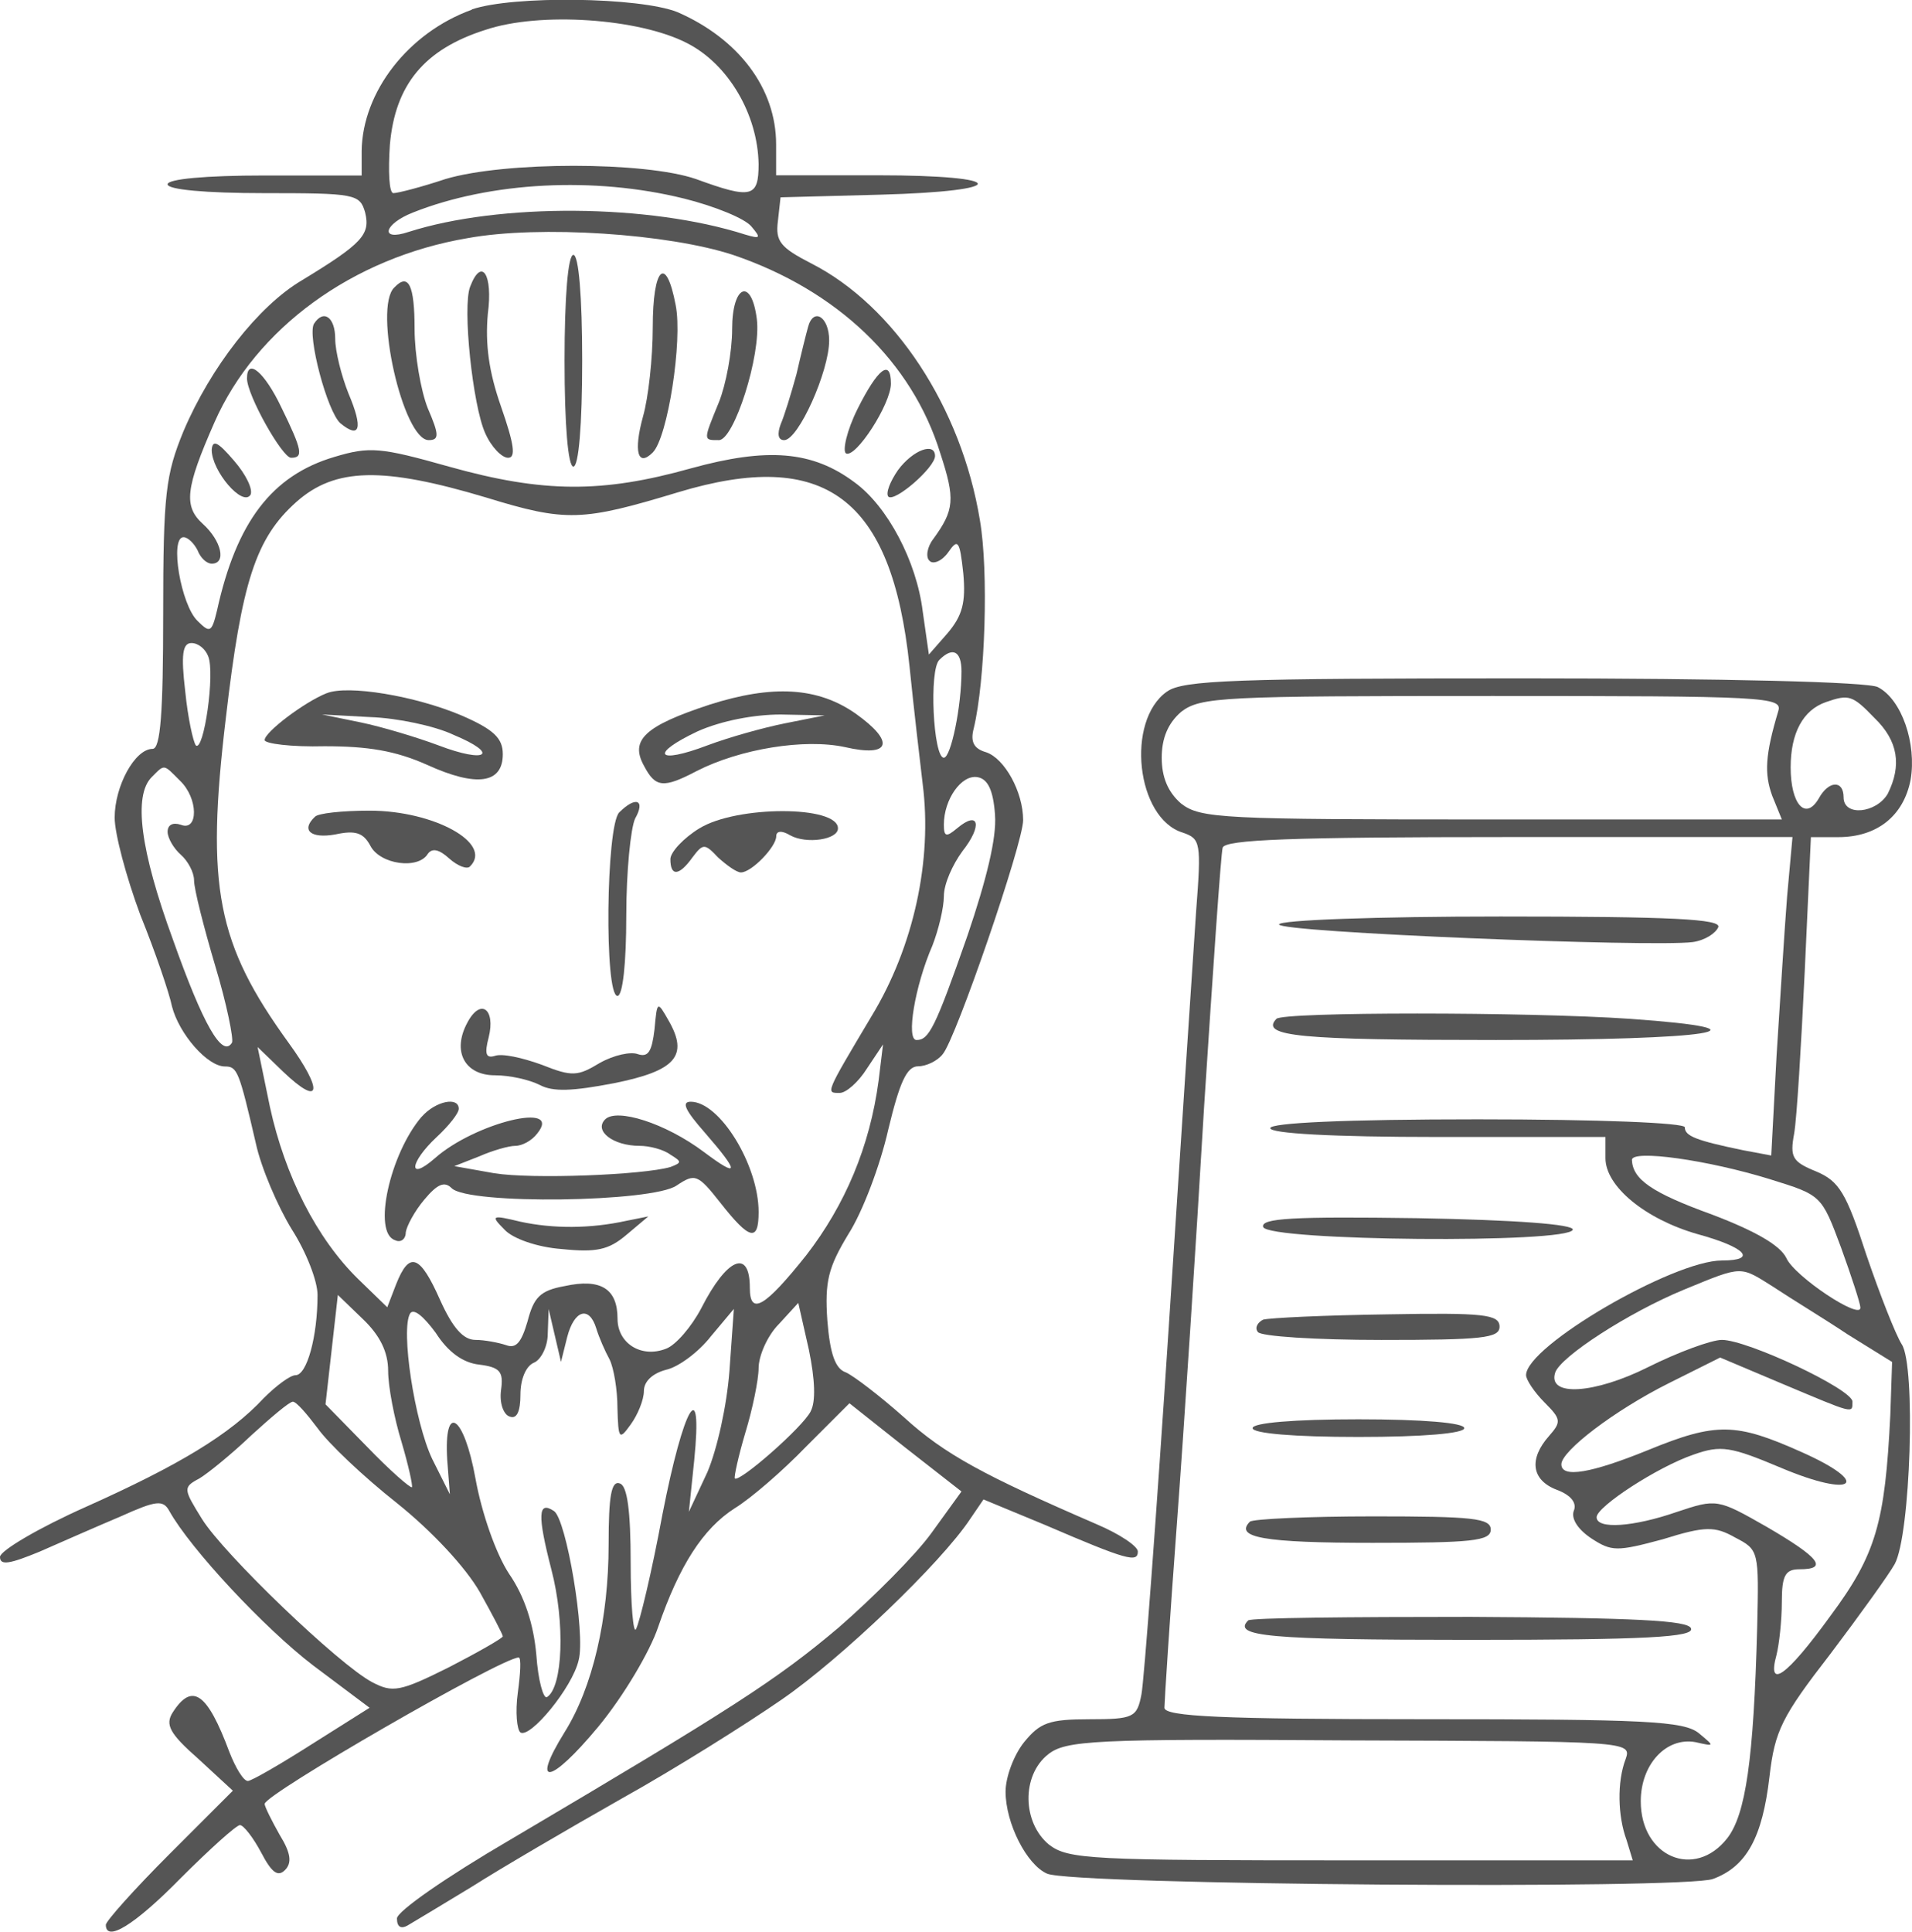 <?xml version="1.0" encoding="UTF-8" standalone="no"?>
<!-- Created with Inkscape (http://www.inkscape.org/) -->

<svg
   width="76.467mm"
   height="77.248mm"
   viewBox="0 0 76.467 77.248"
   version="1.1"
   id="svg1"
   xml:space="preserve"
   inkscape:version="1.3.2 (091e20e, 2023-11-25, custom)"
   sodipodi:docname="chinese-man-doctor-head-icon.svg"
   xmlns:inkscape="http://www.inkscape.org/namespaces/inkscape"
   xmlns:sodipodi="http://sodipodi.sourceforge.net/DTD/sodipodi-0.dtd"
   xmlns="http://www.w3.org/2000/svg"
   xmlns:svg="http://www.w3.org/2000/svg"><sodipodi:namedview
     id="namedview1"
     pagecolor="#ffffff"
     bordercolor="#111111"
     borderopacity="1"
     inkscape:showpageshadow="0"
     inkscape:pageopacity="0"
     inkscape:pagecheckerboard="1"
     inkscape:deskcolor="#d1d1d1"
     inkscape:document-units="mm"
     inkscape:zoom="0.76702441"
     inkscape:cx="64.535104"
     inkscape:cy="290.08203"
     inkscape:window-width="1920"
     inkscape:window-height="1057"
     inkscape:window-x="-8"
     inkscape:window-y="-8"
     inkscape:window-maximized="1"
     inkscape:current-layer="layer1" /><defs
     id="defs1" /><g
     inkscape:label="Laag 1"
     inkscape:groupmode="layer"
     id="layer1"
     transform="translate(-87.926,-71.58)"><g
       id="g1"><path
         d="m 106.8,71.966 c -2.54,0.917 -4.374,3.281 -4.41,5.644 v 0.988 h -3.881 c -2.364,0 -3.881,0.141 -3.881,0.353 0,0.212 1.517,0.353 3.845,0.353 3.669,0 3.845,0.035 4.057,0.776 0.212,0.882 -0.106,1.235 -2.54,2.716 -1.729,1.023 -3.634,3.457 -4.727,6.032 -0.706,1.729 -0.811,2.469 -0.811,7.338 0,3.916 -0.106,5.362 -0.423,5.362 -0.706,0 -1.517,1.482 -1.517,2.752 0,0.635 0.459,2.364 1.023,3.881 0.6,1.482 1.164,3.14 1.27,3.669 0.282,1.094 1.411,2.399 2.117,2.399 0.494,0 0.564,0.176 1.235,3.069 0.212,0.988 0.882,2.54 1.446,3.457 0.564,0.882 1.023,2.046 1.023,2.611 0,1.658 -0.423,3.21 -0.882,3.21 -0.212,0 -0.776,0.423 -1.27,0.917 -1.341,1.446 -3.387,2.681 -7.091,4.339 -1.905,0.847 -3.457,1.764 -3.457,2.011 0,0.353 0.388,0.282 1.587,-0.212 0.882,-0.388 2.328,-1.023 3.246,-1.411 1.411,-0.635 1.693,-0.67 1.94,-0.212 0.847,1.517 3.81,4.692 5.75,6.174 l 2.258,1.693 -2.293,1.446 c -1.27,0.811 -2.434,1.482 -2.575,1.482 -0.176,0 -0.494,-0.529 -0.741,-1.164 -0.882,-2.364 -1.482,-2.787 -2.258,-1.587 -0.318,0.494 -0.141,0.847 1.023,1.87 l 1.376,1.27 -2.54,2.54 c -1.411,1.411 -2.54,2.681 -2.54,2.822 0,0.706 1.129,0.035 2.999,-1.87 1.164,-1.164 2.223,-2.117 2.364,-2.117 0.141,0 0.529,0.494 0.847,1.094 0.423,0.811 0.67,0.988 0.953,0.706 0.282,-0.282 0.247,-0.67 -0.212,-1.411 -0.318,-0.564 -0.6,-1.129 -0.6,-1.235 0,-0.388 9.49,-5.856 10.16,-5.856 0.106,0 0.071,0.635 -0.035,1.411 -0.106,0.776 -0.035,1.482 0.106,1.587 0.388,0.247 2.081,-1.799 2.328,-2.893 0.282,-1.058 -0.494,-5.644 -0.988,-5.962 -0.635,-0.423 -0.67,0.141 -0.106,2.328 0.564,2.152 0.459,4.727 -0.176,5.115 -0.141,0.071 -0.353,-0.67 -0.423,-1.693 -0.106,-1.199 -0.459,-2.328 -1.094,-3.246 -0.529,-0.811 -1.094,-2.434 -1.341,-3.81 -0.459,-2.54 -1.27,-3.069 -1.129,-0.741 l 0.106,1.376 -0.706,-1.411 c -0.706,-1.482 -1.27,-5.186 -0.882,-5.821 0.141,-0.212 0.529,0.106 1.023,0.776 0.494,0.776 1.094,1.199 1.729,1.27 0.847,0.106 0.988,0.282 0.882,1.023 -0.07,0.529 0.106,0.988 0.353,1.058 0.282,0.106 0.423,-0.212 0.423,-0.882 0,-0.6 0.212,-1.129 0.529,-1.27 0.282,-0.106 0.564,-0.635 0.564,-1.164 l 0.035,-0.988 0.247,1.058 0.247,1.058 0.247,-0.988 c 0.282,-1.094 0.882,-1.27 1.164,-0.353 0.106,0.353 0.353,0.917 0.529,1.235 0.176,0.353 0.318,1.235 0.318,1.94 0.035,1.27 0.071,1.305 0.529,0.67 0.282,-0.388 0.529,-0.988 0.529,-1.341 0,-0.388 0.353,-0.706 0.882,-0.847 0.494,-0.106 1.305,-0.706 1.799,-1.341 l 0.917,-1.094 -0.176,2.469 c -0.106,1.411 -0.494,3.14 -0.882,4.057 l -0.741,1.587 0.212,-2.046 c 0.353,-3.528 -0.423,-2.187 -1.27,2.152 -0.423,2.293 -0.917,4.339 -1.058,4.586 -0.106,0.212 -0.212,-0.988 -0.212,-2.646 0,-2.117 -0.141,-3.069 -0.423,-3.175 -0.353,-0.141 -0.459,0.494 -0.459,2.434 0,2.963 -0.635,5.715 -1.764,7.514 -1.376,2.223 -0.564,2.081 1.341,-0.212 1.023,-1.235 2.081,-3.034 2.399,-3.986 0.847,-2.469 1.799,-3.951 3.069,-4.763 0.635,-0.388 1.905,-1.482 2.857,-2.469 l 1.729,-1.729 2.223,1.764 2.258,1.764 -1.199,1.658 c -0.635,0.882 -2.328,2.575 -3.704,3.775 -2.505,2.117 -4.269,3.246 -13.159,8.502 -2.54,1.482 -4.516,2.857 -4.516,3.14 0,0.353 0.176,0.423 0.423,0.282 0.247,-0.141 1.411,-0.847 2.575,-1.552 1.164,-0.741 3.881,-2.328 5.997,-3.528 2.152,-1.199 5.009,-2.999 6.385,-3.951 2.364,-1.623 6.385,-5.468 7.549,-7.232 l 0.529,-0.776 2.469,1.023 c 3.281,1.411 3.704,1.517 3.704,1.058 0,-0.212 -0.741,-0.706 -1.658,-1.094 -4.48,-1.94 -6.068,-2.787 -7.691,-4.269 -0.953,-0.847 -2.011,-1.658 -2.328,-1.799 -0.423,-0.141 -0.635,-0.741 -0.741,-2.081 -0.106,-1.552 0.035,-2.117 0.847,-3.457 0.564,-0.882 1.27,-2.752 1.587,-4.163 0.459,-1.905 0.741,-2.54 1.199,-2.54 0.318,0 0.776,-0.212 0.988,-0.494 0.529,-0.635 3.21,-8.431 3.21,-9.349 0,-1.129 -0.741,-2.469 -1.482,-2.716 -0.494,-0.141 -0.635,-0.423 -0.494,-0.953 0.459,-1.905 0.6,-6.279 0.247,-8.326 -0.741,-4.516 -3.422,-8.572 -6.738,-10.266 -1.235,-0.635 -1.446,-0.882 -1.341,-1.693 l 0.106,-0.953 3.986,-0.106 c 5.256,-0.141 5.186,-0.776 -0.106,-0.776 h -4.057 v -1.235 c 0,-2.258 -1.517,-4.233 -3.951,-5.292 -1.517,-0.6 -6.562,-0.67 -8.22,-0.106 z m 8.608,1.341 c 1.658,0.847 2.822,2.857 2.857,4.833 0,1.341 -0.282,1.411 -2.505,0.6 -2.046,-0.706 -7.655,-0.706 -10.019,0 -0.953,0.318 -1.905,0.564 -2.081,0.564 -0.176,0 -0.212,-0.882 -0.141,-1.94 0.212,-2.399 1.376,-3.81 3.81,-4.586 2.187,-0.741 6.174,-0.459 8.079,0.529 z m -0.141,6.209 c 1.27,0.318 2.469,0.811 2.716,1.129 0.388,0.459 0.353,0.494 -0.247,0.318 -3.845,-1.235 -9.842,-1.27 -13.476,-0.106 -1.164,0.388 -0.988,-0.318 0.176,-0.776 3.104,-1.235 7.267,-1.446 10.83,-0.564 z m 1.976,2.258 c 4.163,1.411 7.161,4.269 8.29,7.938 0.6,1.834 0.564,2.258 -0.282,3.422 -0.247,0.318 -0.318,0.741 -0.141,0.882 0.141,0.141 0.494,0 0.741,-0.353 0.388,-0.564 0.459,-0.459 0.6,0.847 0.106,1.164 -0.035,1.693 -0.635,2.399 l -0.741,0.847 -0.247,-1.729 c -0.247,-2.011 -1.411,-4.198 -2.716,-5.151 -1.693,-1.27 -3.493,-1.411 -6.562,-0.564 -3.528,0.988 -5.891,0.988 -9.666,-0.071 -2.752,-0.776 -3.175,-0.811 -4.586,-0.388 -2.505,0.741 -3.916,2.611 -4.692,6.138 -0.212,0.882 -0.282,0.917 -0.776,0.423 -0.67,-0.635 -1.129,-3.351 -0.564,-3.351 0.176,0 0.423,0.247 0.564,0.529 0.106,0.282 0.353,0.529 0.564,0.529 0.6,0 0.388,-0.917 -0.353,-1.587 -0.776,-0.706 -0.706,-1.411 0.459,-4.057 1.658,-3.775 5.539,-6.597 10.125,-7.373 2.893,-0.529 8.043,-0.176 10.619,0.67 z m -9.878,9.701 c 3.21,0.988 3.845,0.953 7.691,-0.212 5.856,-1.764 8.537,0.212 9.243,6.95 0.176,1.729 0.423,3.845 0.529,4.727 0.388,3.034 -0.353,6.491 -2.046,9.278 -1.87,3.14 -1.834,3.069 -1.27,3.069 0.247,0 0.741,-0.423 1.094,-0.988 l 0.635,-0.953 -0.176,1.446 c -0.353,2.646 -1.341,4.974 -2.893,6.985 -1.658,2.081 -2.258,2.434 -2.258,1.305 0,-1.587 -0.917,-1.199 -1.94,0.811 -0.388,0.741 -1.023,1.482 -1.411,1.623 -0.988,0.388 -1.94,-0.212 -1.94,-1.199 0,-1.199 -0.67,-1.623 -2.117,-1.305 -0.988,0.176 -1.235,0.459 -1.482,1.411 -0.247,0.847 -0.459,1.094 -0.847,0.953 -0.318,-0.106 -0.882,-0.212 -1.235,-0.212 -0.494,0 -0.917,-0.494 -1.411,-1.587 -0.811,-1.834 -1.235,-1.976 -1.764,-0.635 l -0.353,0.917 -1.164,-1.129 c -1.658,-1.623 -2.928,-4.128 -3.528,-6.879 l -0.494,-2.399 1.023,0.988 c 1.517,1.446 1.623,0.776 0.212,-1.164 -2.857,-3.951 -3.316,-6.209 -2.505,-12.982 0.635,-5.468 1.199,-7.197 2.822,-8.643 1.552,-1.376 3.457,-1.411 7.585,-0.176 z m -11.113,6.35 c 0.282,0.67 -0.176,3.845 -0.494,3.563 -0.106,-0.141 -0.318,-1.094 -0.423,-2.152 -0.176,-1.482 -0.106,-1.94 0.247,-1.94 0.282,0 0.564,0.247 0.67,0.529 z m 30.127,0.6 c 0,1.411 -0.423,3.457 -0.706,3.457 -0.423,0 -0.6,-3.528 -0.176,-3.916 0.529,-0.529 0.882,-0.353 0.882,0.459 z m -31.256,4.374 c 0.741,0.706 0.741,2.046 0.035,1.764 -0.318,-0.106 -0.529,0 -0.529,0.282 0,0.247 0.247,0.67 0.529,0.917 0.282,0.247 0.529,0.706 0.529,1.023 0,0.353 0.388,1.87 0.847,3.422 0.459,1.517 0.741,2.928 0.67,3.069 -0.388,0.635 -1.164,-0.741 -2.364,-4.128 -1.305,-3.563 -1.587,-5.75 -0.847,-6.491 0.529,-0.529 0.459,-0.529 1.129,0.141 z m 32.597,1.376 c 0.071,0.917 -0.353,2.611 -1.094,4.798 -1.305,3.739 -1.552,4.198 -2.046,4.198 -0.423,0 -0.07,-2.152 0.635,-3.775 0.247,-0.635 0.459,-1.517 0.459,-1.976 0,-0.494 0.353,-1.27 0.741,-1.799 0.811,-1.023 0.67,-1.658 -0.212,-0.917 -0.423,0.353 -0.529,0.353 -0.529,-0.141 0,-1.023 0.706,-2.011 1.341,-1.905 0.423,0.071 0.635,0.529 0.706,1.517 z m -24.271,22.225 c 0,0.635 0.247,1.905 0.529,2.822 0.282,0.953 0.459,1.764 0.423,1.834 -0.071,0.035 -0.882,-0.67 -1.799,-1.623 l -1.658,-1.693 0.247,-2.187 0.247,-2.187 0.988,0.953 c 0.706,0.67 1.023,1.341 1.023,2.081 z m 16.898,1.623 c -0.318,0.635 -2.857,2.857 -3.034,2.681 -0.035,-0.071 0.141,-0.882 0.423,-1.834 0.282,-0.917 0.529,-2.117 0.529,-2.575 0,-0.494 0.353,-1.305 0.811,-1.764 l 0.776,-0.847 0.423,1.87 c 0.247,1.199 0.282,2.081 0.07,2.469 z m -19.72,0.67 c 0.423,0.6 1.834,1.94 3.175,2.999 1.411,1.129 2.752,2.575 3.316,3.563 0.494,0.882 0.917,1.693 0.917,1.764 0,0.07 -0.988,0.635 -2.152,1.235 -1.976,0.988 -2.258,1.023 -3.069,0.6 -1.341,-0.706 -5.927,-5.115 -6.809,-6.526 -0.741,-1.199 -0.776,-1.27 -0.106,-1.623 0.353,-0.212 1.305,-0.988 2.081,-1.729 0.776,-0.706 1.517,-1.341 1.658,-1.341 0.141,0 0.564,0.494 0.988,1.058 z"
         id="path2"
         style="fill:#555555;fill-opacity:1;stroke:none;stroke-width:0.035" /><path
         d="m 110.504,86.006 c 0,2.575 0.141,4.233 0.353,4.233 0.212,0 0.353,-1.658 0.353,-4.233 0,-2.575 -0.141,-4.233 -0.353,-4.233 -0.212,0 -0.353,1.658 -0.353,4.233 z"
         id="path3"
         style="fill:#555555;fill-opacity:1;stroke:none;stroke-width:0.035" /><path
         d="m 106.729,83.043 c -0.318,0.811 0.106,4.763 0.6,5.856 0.247,0.564 0.67,0.988 0.917,0.988 0.318,0 0.247,-0.529 -0.282,-2.046 -0.494,-1.411 -0.635,-2.505 -0.529,-3.704 0.212,-1.587 -0.247,-2.293 -0.706,-1.094 z"
         id="path4"
         style="fill:#555555;fill-opacity:1;stroke:none;stroke-width:0.035" /><path
         d="m 114.032,84.666 c 0,1.235 -0.176,2.822 -0.388,3.563 -0.388,1.411 -0.212,2.046 0.388,1.446 0.6,-0.6 1.199,-4.48 0.917,-5.891 -0.388,-2.046 -0.917,-1.517 -0.917,0.882 z"
         id="path5"
         style="fill:#555555;fill-opacity:1;stroke:none;stroke-width:0.035" /><path
         d="m 103.695,83.078 c -0.847,0.811 0.353,6.103 1.376,6.103 0.423,0 0.423,-0.212 -0.035,-1.27 -0.282,-0.706 -0.529,-2.152 -0.529,-3.175 0,-1.764 -0.247,-2.258 -0.811,-1.658 z"
         id="path6"
         style="fill:#555555;fill-opacity:1;stroke:none;stroke-width:0.035" /><path
         d="m 117.207,84.736 c 0,0.917 -0.247,2.223 -0.529,2.928 -0.635,1.552 -0.635,1.517 0,1.517 0.6,0 1.693,-3.387 1.517,-4.833 -0.212,-1.693 -0.988,-1.376 -0.988,0.388 z"
         id="path7"
         style="fill:#555555;fill-opacity:1;stroke:none;stroke-width:0.035" /><path
         d="m 100.485,84.525 c -0.282,0.459 0.529,3.528 1.058,3.986 0.776,0.635 0.917,0.212 0.318,-1.199 -0.282,-0.706 -0.529,-1.693 -0.529,-2.187 0,-0.847 -0.459,-1.199 -0.847,-0.6 z"
         id="path8"
         style="fill:#555555;fill-opacity:1;stroke:none;stroke-width:0.035" /><path
         d="m 120.241,84.666 c -0.071,0.247 -0.282,1.094 -0.459,1.87 -0.212,0.776 -0.494,1.693 -0.635,2.011 -0.141,0.388 -0.106,0.635 0.141,0.635 0.564,0 1.799,-2.752 1.799,-3.986 0,-0.953 -0.635,-1.341 -0.847,-0.529 z"
         id="path9"
         style="fill:#555555;fill-opacity:1;stroke:none;stroke-width:0.035" /><path
         d="m 97.804,86.712 c 0,0.67 1.411,3.175 1.764,3.175 0.494,0 0.459,-0.282 -0.388,-2.011 -0.67,-1.411 -1.376,-2.011 -1.376,-1.164 z"
         id="path10"
         style="fill:#555555;fill-opacity:1;stroke:none;stroke-width:0.035" /><path
         d="m 122.216,87.947 c -0.423,0.847 -0.6,1.658 -0.459,1.764 0.388,0.212 1.799,-1.976 1.799,-2.787 0,-1.023 -0.529,-0.6 -1.341,1.023 z"
         id="path11"
         style="fill:#555555;fill-opacity:1;stroke:none;stroke-width:0.035" /><path
         d="m 96.393,89.569 c 0,0.847 1.235,2.293 1.552,1.799 0.106,-0.212 -0.176,-0.811 -0.67,-1.376 -0.635,-0.741 -0.847,-0.847 -0.882,-0.423 z"
         id="path12"
         style="fill:#555555;fill-opacity:1;stroke:none;stroke-width:0.035" /><path
         d="m 123.839,90.381 c -0.318,0.459 -0.494,0.917 -0.388,1.058 0.247,0.247 1.87,-1.164 1.87,-1.623 0,-0.564 -0.882,-0.247 -1.482,0.564 z"
         id="path13"
         style="fill:#555555;fill-opacity:1;stroke:none;stroke-width:0.035" /><path
         d="m 100.979,99.306 c -0.882,0.353 -2.469,1.552 -2.469,1.87 0,0.141 1.058,0.282 2.399,0.247 1.729,0 2.822,0.176 4.092,0.741 2.011,0.917 3.034,0.741 3.034,-0.423 0,-0.635 -0.353,-0.988 -1.658,-1.552 -1.834,-0.776 -4.551,-1.235 -5.397,-0.882 z m 5.08,1.658 c 1.87,0.776 1.341,1.164 -0.6,0.423 -0.847,-0.318 -2.258,-0.741 -3.104,-0.917 l -1.552,-0.318 1.94,0.106 c 1.058,0.035 2.575,0.353 3.316,0.706 z"
         id="path14"
         style="fill:#555555;fill-opacity:1;stroke:none;stroke-width:0.035" /><path
         d="m 116.289,99.765 c -2.575,0.847 -3.175,1.411 -2.611,2.434 0.459,0.882 0.776,0.917 2.117,0.212 1.729,-0.882 4.304,-1.305 5.927,-0.953 1.834,0.423 2.011,-0.212 0.423,-1.341 -1.517,-1.058 -3.316,-1.164 -5.856,-0.353 z m 3.034,0.741 c -0.882,0.176 -2.258,0.564 -3.104,0.882 -2.046,0.776 -2.328,0.353 -0.388,-0.564 0.953,-0.423 2.258,-0.67 3.316,-0.67 l 1.764,0.035 z"
         id="path15"
         style="fill:#555555;fill-opacity:1;stroke:none;stroke-width:0.035" /><path
         d="m 112.691,104.069 c -0.529,0.529 -0.6,7.338 -0.071,7.338 0.212,0 0.353,-1.305 0.353,-3.21 0,-1.764 0.176,-3.493 0.353,-3.881 0.423,-0.741 0.035,-0.917 -0.635,-0.247 z"
         id="path16"
         style="fill:#555555;fill-opacity:1;stroke:none;stroke-width:0.035" /><path
         d="m 100.52,104.245 c -0.564,0.529 -0.176,0.882 0.811,0.706 0.811,-0.176 1.129,-0.071 1.411,0.459 0.388,0.741 1.905,0.953 2.293,0.318 0.176,-0.247 0.459,-0.176 0.847,0.176 0.353,0.318 0.741,0.459 0.847,0.318 0.917,-0.917 -1.446,-2.223 -4.022,-2.223 -1.094,0 -2.081,0.106 -2.187,0.247 z"
         id="path17"
         style="fill:#555555;fill-opacity:1;stroke:none;stroke-width:0.035" /><path
         d="m 115.901,104.704 c -0.635,0.388 -1.164,0.953 -1.164,1.235 0,0.706 0.353,0.67 0.882,-0.07 0.423,-0.564 0.494,-0.564 1.023,0 0.353,0.318 0.741,0.6 0.917,0.6 0.423,0 1.411,-1.023 1.411,-1.446 0,-0.212 0.212,-0.247 0.564,-0.035 0.635,0.353 1.905,0.176 1.905,-0.282 0,-0.917 -4.057,-0.917 -5.539,0 z"
         id="path18"
         style="fill:#555555;fill-opacity:1;stroke:none;stroke-width:0.035" /><path
         d="m 106.623,112.465 c -0.635,1.164 -0.106,2.117 1.094,2.117 0.6,0 1.376,0.176 1.799,0.388 0.529,0.282 1.305,0.247 2.963,-0.071 2.469,-0.494 2.999,-1.094 2.187,-2.505 -0.459,-0.811 -0.459,-0.776 -0.564,0.353 -0.106,0.882 -0.247,1.129 -0.67,0.988 -0.282,-0.106 -0.953,0.035 -1.517,0.353 -0.882,0.529 -1.094,0.564 -2.328,0.071 -0.776,-0.282 -1.587,-0.459 -1.87,-0.353 -0.353,0.106 -0.423,-0.071 -0.247,-0.741 0.282,-1.129 -0.318,-1.587 -0.847,-0.6 z"
         id="path19"
         style="fill:#555555;fill-opacity:1;stroke:none;stroke-width:0.035" /><path
         d="m 104.789,116.239 c -1.27,1.482 -1.976,4.657 -1.058,4.939 0.212,0.106 0.423,-0.035 0.423,-0.318 0.035,-0.247 0.353,-0.847 0.741,-1.305 0.529,-0.635 0.811,-0.741 1.094,-0.459 0.67,0.67 8.043,0.564 8.996,-0.106 0.741,-0.494 0.847,-0.459 1.764,0.706 1.164,1.482 1.517,1.552 1.517,0.353 0,-1.87 -1.552,-4.41 -2.716,-4.41 -0.388,0 -0.212,0.353 0.564,1.235 1.411,1.623 1.376,1.834 -0.035,0.776 -1.552,-1.164 -3.493,-1.764 -3.951,-1.305 -0.459,0.459 0.318,1.058 1.376,1.058 0.388,0 0.953,0.141 1.235,0.353 0.459,0.282 0.459,0.318 0,0.494 -1.094,0.318 -5.539,0.494 -7.056,0.247 l -1.587,-0.282 0.988,-0.388 c 0.564,-0.247 1.199,-0.423 1.446,-0.423 0.282,0 0.67,-0.212 0.882,-0.494 1.058,-1.305 -2.505,-0.423 -4.092,0.988 -1.094,0.953 -1.023,0.176 0.071,-0.847 0.494,-0.459 0.882,-0.953 0.882,-1.129 0,-0.494 -0.917,-0.318 -1.482,0.318 z"
         id="path20"
         style="fill:#555555;fill-opacity:1;stroke:none;stroke-width:0.035" /><path
         d="m 108.105,120.755 c 0.318,0.353 1.305,0.706 2.293,0.776 1.376,0.141 1.87,0.035 2.575,-0.564 l 0.882,-0.741 -0.882,0.176 c -1.446,0.318 -2.928,0.318 -4.233,0.035 -1.164,-0.282 -1.199,-0.247 -0.635,0.318 z"
         id="path21"
         style="fill:#555555;fill-opacity:1;stroke:none;stroke-width:0.035" /><path
         d="m 134.599,99.235 c -1.658,1.164 -1.235,5.08 0.635,5.644 0.706,0.247 0.741,0.388 0.529,3.14 -0.106,1.552 -0.6,9.031 -1.094,16.616 -0.494,7.549 -0.988,14.182 -1.094,14.711 -0.176,0.917 -0.318,0.988 -2.081,0.988 -1.623,0 -1.976,0.141 -2.611,0.917 -0.423,0.529 -0.741,1.411 -0.741,1.976 0,1.27 0.847,2.928 1.658,3.281 1.023,0.459 25.541,0.635 26.635,0.212 1.341,-0.494 1.976,-1.658 2.258,-4.092 0.212,-1.834 0.494,-2.399 2.434,-4.904 1.199,-1.587 2.364,-3.21 2.575,-3.598 0.635,-1.164 0.847,-7.938 0.282,-8.784 -0.247,-0.388 -0.882,-2.011 -1.411,-3.563 -0.811,-2.505 -1.094,-2.963 -2.011,-3.351 -0.953,-0.388 -1.058,-0.564 -0.882,-1.517 0.106,-0.6 0.282,-3.528 0.423,-6.491 l 0.247,-5.362 h 1.094 c 1.552,0 2.611,-0.847 2.893,-2.293 0.247,-1.446 -0.353,-3.21 -1.305,-3.704 -0.353,-0.212 -6.174,-0.353 -14.146,-0.353 -11.571,0 -13.652,0.07 -14.287,0.529 z m 24.448,0.776 c -0.529,1.764 -0.564,2.505 -0.247,3.387 l 0.388,0.953 H 147.581 c -10.76,0 -11.642,-0.035 -12.418,-0.635 -0.529,-0.459 -0.776,-1.058 -0.776,-1.834 0,-0.776 0.247,-1.376 0.776,-1.834 0.776,-0.6 1.658,-0.635 12.453,-0.635 10.901,0 11.606,0.035 11.43,0.6 z m 3.845,0.282 c 0.953,0.917 1.094,1.905 0.529,3.034 -0.459,0.776 -1.764,0.917 -1.764,0.141 0,-0.706 -0.6,-0.67 -0.988,0.035 -0.529,0.917 -1.129,0.247 -1.129,-1.235 0,-1.376 0.494,-2.293 1.411,-2.611 0.917,-0.318 1.058,-0.282 1.94,0.635 z m -3.493,7.126 c -0.106,1.341 -0.282,4.198 -0.423,6.385 l -0.212,3.986 -1.129,-0.212 c -1.87,-0.388 -2.328,-0.564 -2.328,-0.917 0,-0.176 -3.387,-0.318 -8.29,-0.318 -5.292,0 -8.29,0.141 -8.29,0.353 0,0.212 2.469,0.353 6.703,0.353 h 6.703 v 0.847 c 0,1.129 1.587,2.434 3.669,3.034 1.94,0.529 2.434,1.058 0.988,1.058 -1.94,0 -7.832,3.422 -7.832,4.586 0,0.176 0.318,0.67 0.741,1.094 0.67,0.67 0.67,0.776 0.176,1.341 -0.811,0.917 -0.706,1.764 0.318,2.152 0.564,0.212 0.811,0.529 0.67,0.847 -0.106,0.318 0.176,0.741 0.706,1.094 0.811,0.529 1.023,0.529 2.857,0.035 1.693,-0.529 2.081,-0.529 2.893,-0.07 0.953,0.494 0.953,0.529 0.882,3.598 -0.141,5.292 -0.459,7.479 -1.199,8.431 -1.305,1.658 -3.457,0.741 -3.457,-1.482 0,-1.482 1.023,-2.575 2.187,-2.364 0.776,0.176 0.776,0.176 0.141,-0.353 -0.6,-0.494 -2.152,-0.564 -11.042,-0.564 -8.043,0 -10.336,-0.106 -10.336,-0.459 0,-0.212 0.212,-3.528 0.494,-7.303 0.282,-3.775 0.776,-11.324 1.094,-16.757 0.353,-5.433 0.67,-10.089 0.741,-10.336 0.106,-0.318 2.681,-0.423 11.465,-0.423 h 11.324 z m -0.67,11.324 c 2.046,0.635 2.046,0.635 2.822,2.716 0.423,1.164 0.776,2.258 0.776,2.399 0.071,0.564 -2.646,-1.235 -2.963,-1.976 -0.247,-0.494 -1.199,-1.058 -2.963,-1.729 -2.434,-0.882 -3.175,-1.411 -3.21,-2.187 0,-0.423 3.034,0 5.539,0.776 z m 0.176,4.339 c 0.635,0.423 1.976,1.235 2.928,1.87 l 1.764,1.094 -0.071,2.117 c -0.212,4.304 -0.564,5.574 -2.399,8.043 -1.764,2.434 -2.54,2.963 -2.152,1.552 0.106,-0.423 0.212,-1.376 0.212,-2.117 0,-1.058 0.141,-1.305 0.706,-1.305 1.164,0 0.811,-0.459 -1.305,-1.693 -1.976,-1.129 -2.011,-1.129 -3.598,-0.6 -1.729,0.6 -3.21,0.706 -3.21,0.212 0,-0.423 2.434,-2.011 3.881,-2.505 1.094,-0.388 1.482,-0.318 3.493,0.529 2.928,1.235 3.669,0.635 0.811,-0.635 -2.611,-1.164 -3.387,-1.199 -6.138,-0.07 -2.258,0.917 -3.457,1.129 -3.457,0.564 0,-0.529 2.117,-2.152 4.304,-3.246 l 2.046,-1.023 2.505,1.058 c 2.857,1.199 2.787,1.199 2.787,0.706 0,-0.494 -4.198,-2.469 -5.221,-2.469 -0.423,0 -1.764,0.494 -2.963,1.094 -2.117,1.058 -4.022,1.199 -3.704,0.212 0.212,-0.635 2.928,-2.399 5.151,-3.316 2.399,-0.988 2.223,-0.953 3.634,-0.071 z m -5.962,18.838 c -0.353,0.917 -0.318,2.293 0.035,3.246 l 0.247,0.811 h -11.254 c -10.442,0 -11.324,-0.035 -12.1,-0.635 -1.058,-0.882 -1.094,-2.752 -0.035,-3.598 0.706,-0.564 1.799,-0.635 12.065,-0.564 11.113,0.035 11.289,0.035 11.042,0.741 z"
         id="path22"
         style="fill:#555555;fill-opacity:1;stroke:none;stroke-width:0.035" /><path
         d="m 139.079,108.549 c 0,0.318 14.922,0.917 16.545,0.706 0.494,-0.071 0.917,-0.353 1.023,-0.6 0.106,-0.318 -1.799,-0.423 -8.714,-0.423 -4.939,0 -8.855,0.141 -8.855,0.318 z"
         id="path23"
         style="fill:#555555;fill-opacity:1;stroke:none;stroke-width:0.035" /><path
         d="m 138.973,112.324 c -0.67,0.706 0.953,0.847 8.784,0.847 8.678,0 11.324,-0.423 5.362,-0.847 -4.128,-0.282 -13.864,-0.282 -14.146,0 z"
         id="path24"
         style="fill:#555555;fill-opacity:1;stroke:none;stroke-width:0.035" /><path
         d="m 138.444,120.649 c 0.212,0.564 12.241,0.67 12.383,0.106 0.035,-0.212 -2.258,-0.388 -6.209,-0.459 -4.974,-0.071 -6.279,0 -6.174,0.353 z"
         id="path25"
         style="fill:#555555;fill-opacity:1;stroke:none;stroke-width:0.035" /><path
         d="m 138.444,124.353 c -0.212,0.106 -0.353,0.318 -0.212,0.494 0.106,0.176 2.328,0.318 4.939,0.318 4.022,0 4.727,-0.07 4.727,-0.529 0,-0.494 -0.635,-0.564 -4.48,-0.494 -2.505,0.035 -4.727,0.141 -4.974,0.212 z"
         id="path26"
         style="fill:#555555;fill-opacity:1;stroke:none;stroke-width:0.035" /><path
         d="m 138.021,128.692 c 0,0.212 1.658,0.353 4.233,0.353 2.575,0 4.233,-0.141 4.233,-0.353 0,-0.212 -1.658,-0.353 -4.233,-0.353 -2.575,0 -4.233,0.141 -4.233,0.353 z"
         id="path27"
         style="fill:#555555;fill-opacity:1;stroke:none;stroke-width:0.035" /><path
         d="m 137.915,132.432 c -0.635,0.635 0.564,0.847 4.904,0.847 3.951,0 4.727,-0.07 4.727,-0.529 0,-0.459 -0.741,-0.529 -4.692,-0.529 -2.611,0 -4.833,0.106 -4.939,0.212 z"
         id="path28"
         style="fill:#555555;fill-opacity:1;stroke:none;stroke-width:0.035" /><path
         d="m 137.844,136.383 c -0.635,0.635 0.776,0.776 8.855,0.776 7.056,0 8.996,-0.106 8.855,-0.459 -0.106,-0.318 -2.223,-0.423 -8.819,-0.459 -4.798,0 -8.784,0.035 -8.89,0.141 z"
         id="path29"
         style="fill:#555555;fill-opacity:1;stroke:none;stroke-width:0.035" /></g></g></svg>

